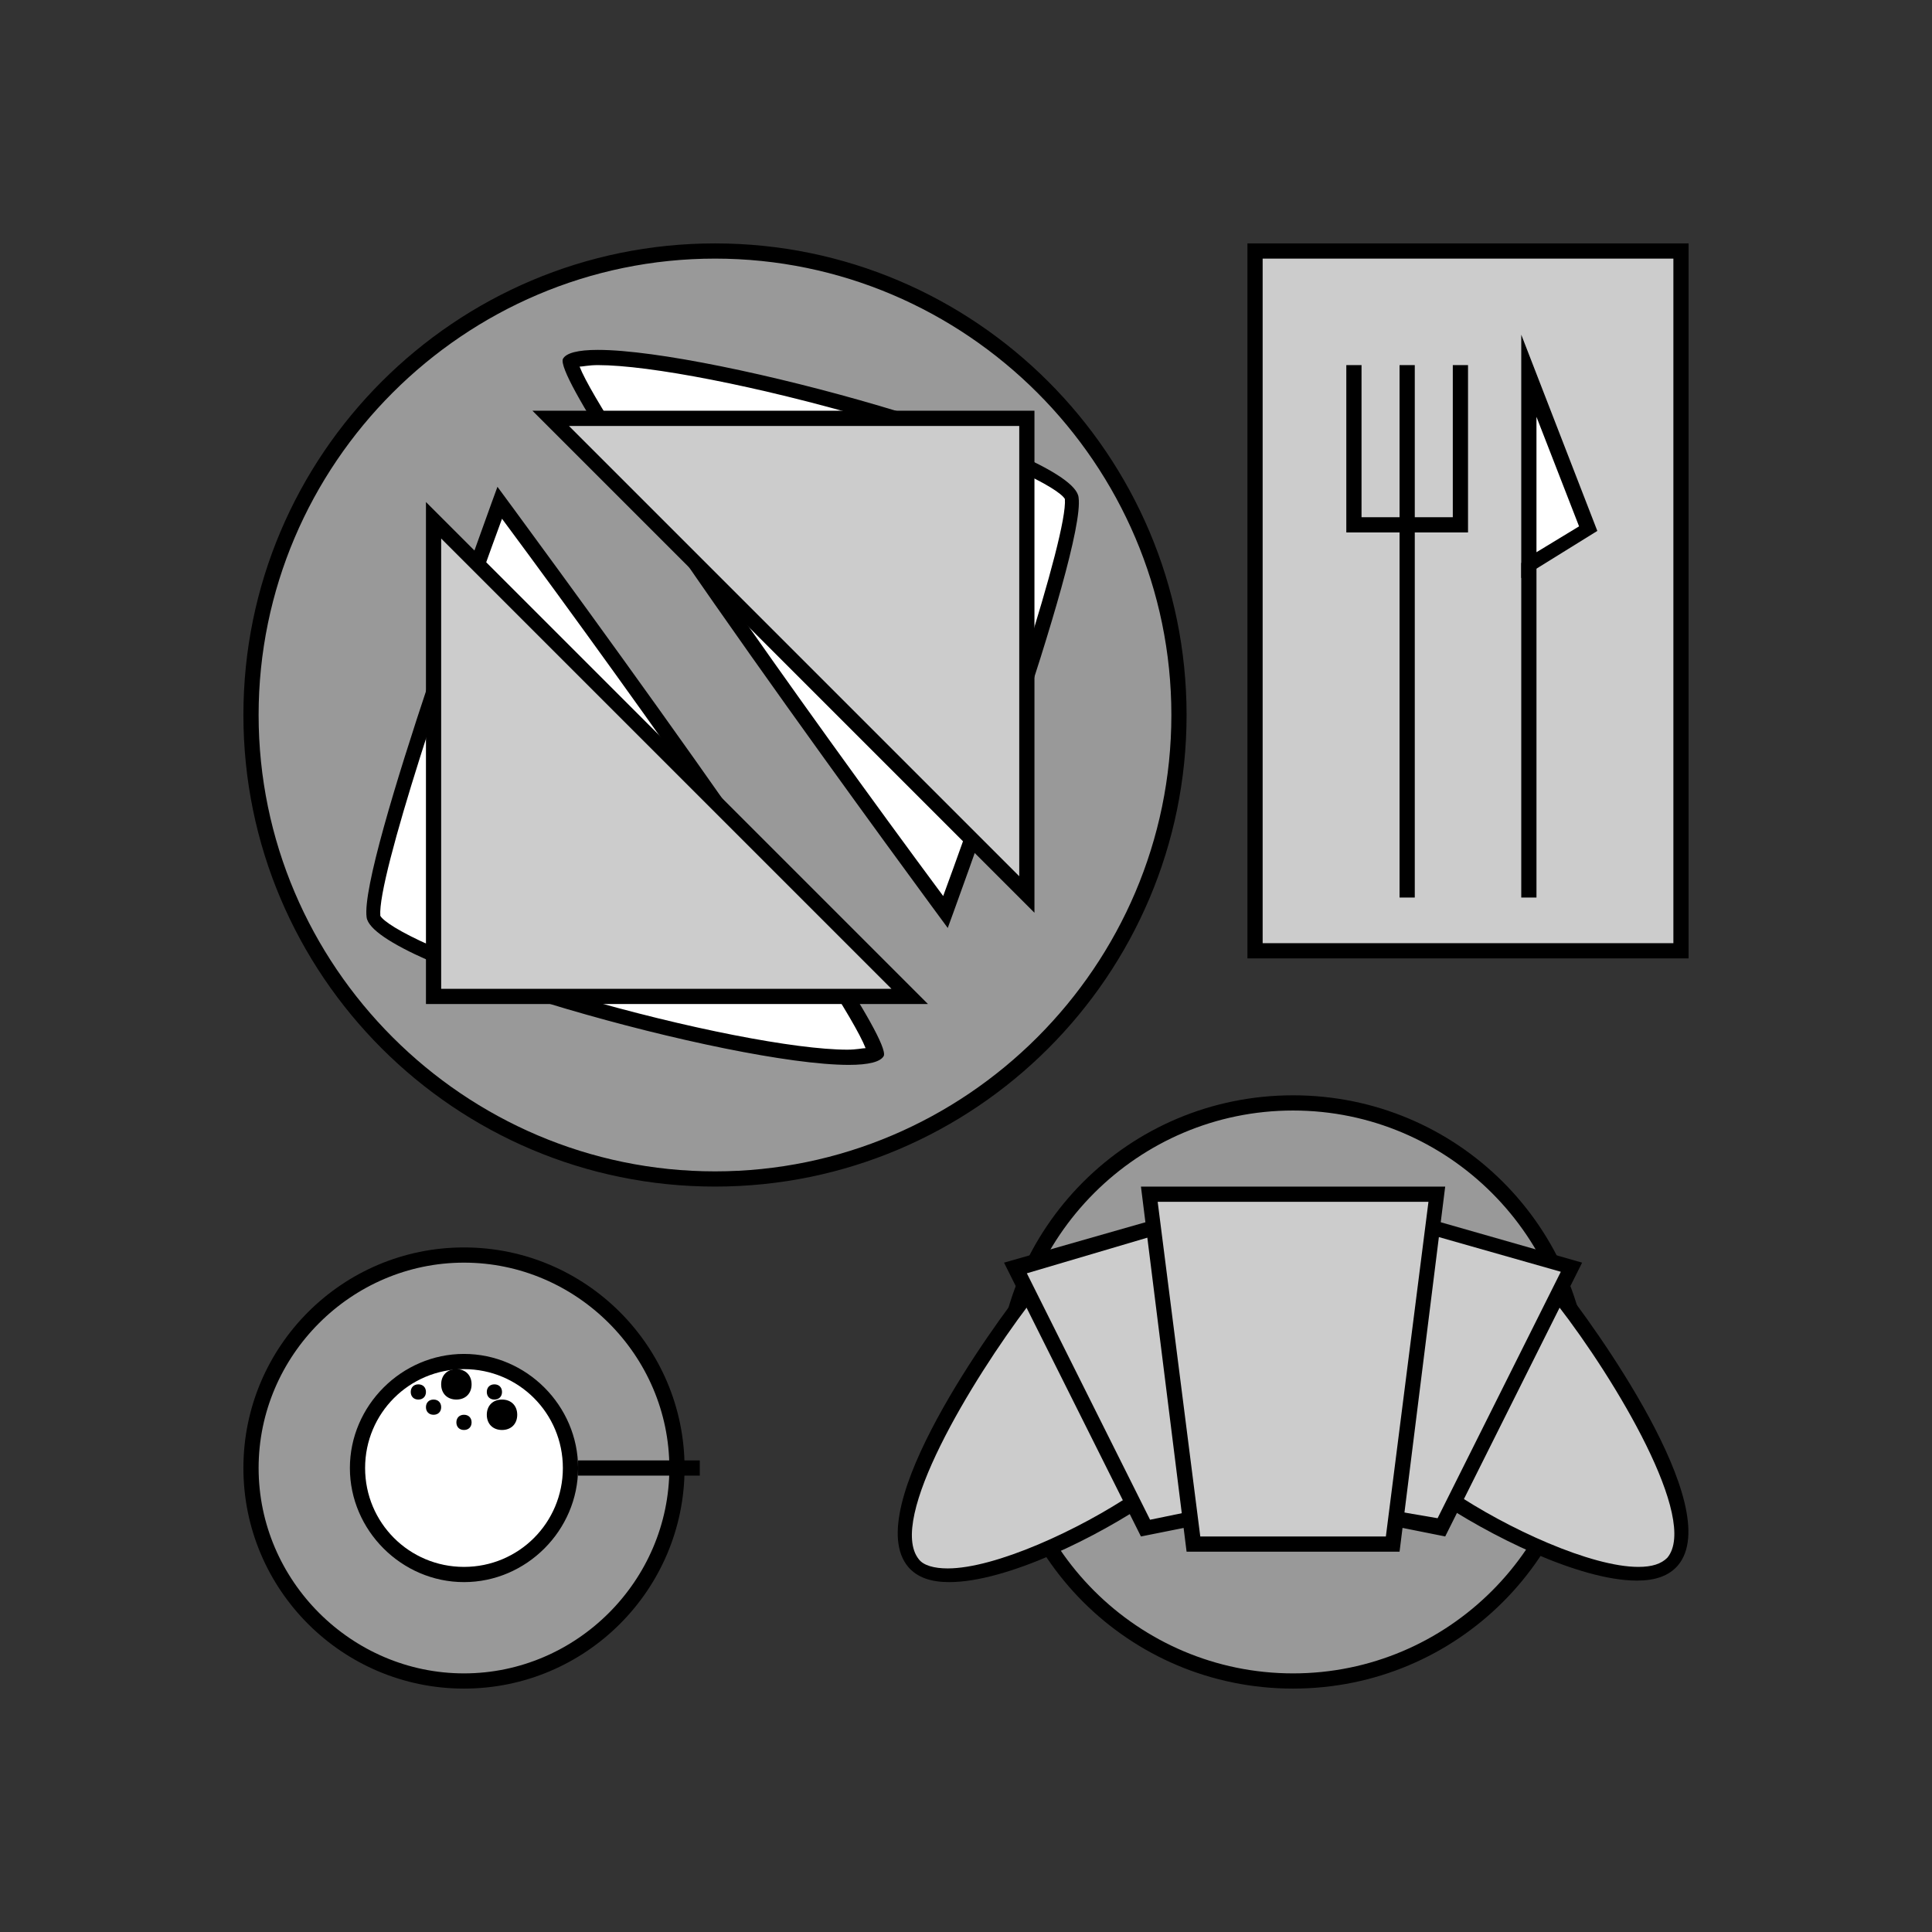 <?xml version="1.0" encoding="utf-8"?>
<!-- Generator: Adobe Illustrator 24.1.2, SVG Export Plug-In . SVG Version: 6.00 Build 0)  -->
<svg version="1.1" id="Capa_1" xmlns="http://www.w3.org/2000/svg" xmlns:xlink="http://www.w3.org/1999/xlink" x="0px" y="0px"
	 viewBox="0 0 127 127" style="enable-background:new 0 0 127 127;" xml:space="preserve">
<rect x="0" y="0" width="127" height="127" fill="#333333" stroke="none"/>
<style type="text/css">
	.st0{display:none;}
	.st1{fill:#CCCCCC;}
	.st2{fill:#999999;}
	.st3{fill:#FFFFFF;}
	.st4{fill:none;stroke:#000000;stroke-miterlimit:10;}
</style>
<g id="Capa_2_1_" class="st0">
</g>
<g id="Capa_1_1_">
	<g>
		<rect x="82.5" y="16.5" class="st1" width="28" height="46"/>
		<g>
			<path d="M110,17v45H83V17H110 M111,16H82v47h29V16L111,16z"/>
		</g>
	</g>
	<g>
		<path class="st2" d="M47,77.5c-16.8,0-30.5-13.7-30.5-30.5S30.2,16.5,47,16.5S77.5,30.2,77.5,47S63.8,77.5,47,77.5z"/>
		<g>
			<path d="M47,17c16.5,0,30,13.5,30,30S63.5,77,47,77S17,63.5,17,47S30.5,17,47,17 M47,16c-17.1,0-31,13.9-31,31s13.9,31,31,31
				s31-13.9,31-31S64.1,16,47,16L47,16z"/>
		</g>
	</g>
	<g>
		<path class="st2" d="M85,110.5c-10.5,0-19-8.5-19-19s8.5-19,19-19s19,8.5,19,19S95.5,110.5,85,110.5z"/>
		<g>
			<path d="M85,73c10.2,0,18.5,8.3,18.5,18.5S95.2,110,85,110s-18.5-8.3-18.5-18.5S74.8,73,85,73 M85,72c-10.8,0-19.5,8.7-19.5,19.5
				S74.2,111,85,111s19.5-8.7,19.5-19.5S95.8,72,85,72L85,72z"/>
		</g>
	</g>
	<g>
		<path class="st2" d="M30.5,110.5c-7.7,0-14-6.3-14-14s6.3-14,14-14s14,6.3,14,14S38.2,110.5,30.5,110.5z"/>
		<g>
			<path d="M30.5,83C37.9,83,44,89.1,44,96.5S37.9,110,30.5,110S17,103.9,17,96.5S23.1,83,30.5,83 M30.5,82c-8,0-14.5,6.5-14.5,14.5
				S22.5,111,30.5,111S45,104.5,45,96.5S38.5,82,30.5,82L30.5,82z"/>
		</g>
	</g>
	<g>
		<path class="st3" d="M30.5,103.5c-3.9,0-7-3.1-7-7s3.1-7,7-7s7,3.1,7,7S34.4,103.5,30.5,103.5z"/>
		<g>
			<path d="M30.5,90c3.6,0,6.5,2.9,6.5,6.5s-2.9,6.5-6.5,6.5s-6.5-2.9-6.5-6.5S26.9,90,30.5,90 M30.5,89c-4.1,0-7.5,3.4-7.5,7.5
				s3.4,7.5,7.5,7.5s7.5-3.4,7.5-7.5S34.6,89,30.5,89L30.5,89z"/>
		</g>
	</g>
	<g>
		<path d="M30,90c-0.6,0-1,0.4-1,1s0.4,1,1,1s1-0.4,1-1S30.6,90,30,90L30,90z"/>
	</g>
	<g>
		<path d="M33,92c-0.6,0-1,0.4-1,1s0.4,1,1,1s1-0.4,1-1S33.6,92,33,92L33,92z"/>
	</g>
	<g>
		<path d="M27.5,91c-0.3,0-0.5,0.2-0.5,0.5s0.2,0.5,0.5,0.5s0.5-0.2,0.5-0.5S27.8,91,27.5,91L27.5,91z"/>
	</g>
	<g>
		<path d="M28.5,92c-0.3,0-0.5,0.2-0.5,0.5s0.2,0.5,0.5,0.5s0.5-0.2,0.5-0.5S28.8,92,28.5,92L28.5,92z"/>
	</g>
	<g>
		<path d="M30.5,93c-0.3,0-0.5,0.2-0.5,0.5s0.2,0.5,0.5,0.5s0.5-0.2,0.5-0.5S30.8,93,30.5,93L30.5,93z"/>
	</g>
	<g>
		<path d="M32.5,91c-0.3,0-0.5,0.2-0.5,0.5s0.2,0.5,0.5,0.5s0.5-0.2,0.5-0.5S32.8,91,32.5,91L32.5,91z"/>
	</g>
	<g>
		<path class="st3" d="M55.7,69.5c-8.1,0-30.8-6.7-31.2-9.2c-0.4-2.8,5.6-19.8,8.3-27.2c9.8,13.3,24.7,34.2,24.7,36.2c0,0,0,0,0,0
			C57.5,69.2,57.1,69.5,55.7,69.5z"/>
		<g>
			<path d="M33,34.1c9.2,12.4,22.5,31.2,23.9,34.8c-0.2,0-0.6,0.1-1.2,0.1c-3.4,0-10.6-1.4-17.8-3.5C29.2,63,25.4,60.9,25,60.2
				C24.8,57.7,29.5,43.6,33,34.1 M32.7,32c0,0-9.1,24.7-8.6,28.3c0.4,3.1,24,9.7,31.7,9.7c1.3,0,2.1-0.2,2.3-0.6
				C58.8,67.3,32.7,32,32.7,32L32.7,32z"/>
		</g>
	</g>
	<g>
		<polygon class="st1" points="28.5,65.5 28.5,34.2 59.8,65.5 		"/>
		<g>
			<path d="M29,35.4L58.6,65H29V35.4 M28,33v33h33L28,33L28,33z"/>
		</g>
	</g>
	<g>
		<path class="st3" d="M62.2,60c-9.8-13.3-24.7-34.2-24.7-36.2c0,0,0,0,0,0c0,0,0.4-0.3,1.8-0.3c8.1,0,30.8,6.7,31.2,9.2
			C70.8,35.5,64.9,52.5,62.2,60z"/>
		<g>
			<path d="M39.3,23v1l0,0c3.4,0,10.6,1.4,17.8,3.5c8.7,2.5,12.5,4.6,12.9,5.3c0.2,2.4-4.5,16.6-8,26.1
				c-9.2-12.4-22.5-31.2-23.9-34.8c0.2,0,0.6-0.1,1.2-0.1L39.3,23 M39.3,23c-1.3,0-2.1,0.2-2.3,0.6C36.2,25.7,62.3,61,62.3,61
				s9.1-24.7,8.6-28.3C70.6,29.6,46.9,23,39.3,23L39.3,23z"/>
		</g>
	</g>
	<g>
		<polygon class="st1" points="36.2,27.5 67.5,27.5 67.5,58.8 		"/>
		<g>
			<path d="M67,28v29.6L37.4,28H67 M68,27H35l33,33V27L68,27z"/>
		</g>
	</g>
	<g>
		<g>
			<path class="st1" d="M62.4,103.5c-1.1,0-1.9-0.3-2.3-0.8c-2.5-3,4-13.3,7.6-17.8l7.6,13.3C72.2,100.3,66.2,103.5,62.4,103.5z"/>
			<g>
				<path d="M67.6,85.8l7,12.3c-3.7,2.5-9.2,5-12.3,5c-0.9,0-1.6-0.2-1.9-0.6C58.3,99.9,63.9,90.7,67.6,85.8 M67.8,84l-0.4,0.5
					c-2,2.5-10.9,14.7-7.7,18.5c0.6,0.7,1.5,1,2.7,1c3.8,0,9.8-3,13.3-5.4l0.3-0.2L67.8,84L67.8,84z"/>
			</g>
		</g>
		<g>
			<path class="st1" d="M107.6,103.5c-3.8,0-9.8-3.2-13-5.3l7.6-13.3c3.6,4.6,10.2,14.8,7.6,17.8
				C109.5,103.2,108.7,103.5,107.6,103.5z"/>
			<g>
				<path d="M102.4,85.8c3.8,4.9,9.3,14.1,7.2,16.6c-0.4,0.4-1,0.6-1.9,0.6c-3.1,0-8.6-2.5-12.3-5L102.4,85.8 M102.2,84L94,98.3
					l0.3,0.2c3.5,2.4,9.5,5.4,13.3,5.4c1.2,0,2.1-0.3,2.7-1c3.2-3.8-5.7-16-7.7-18.5L102.2,84L102.2,84z"/>
			</g>
		</g>
		<g>
			<polygon class="st1" points="90.5,99.6 90.5,79.7 103.3,83.3 94.7,100.4 			"/>
			<g>
				<path d="M91,80.3l11.6,3.3l-8.1,16.2L91,99.2V80.3 M90,79v21l5,1l9-18L90,79L90,79z"/>
			</g>
		</g>
		<g>
			<polygon class="st1" points="66.7,83.3 79.5,79.7 79.5,99.6 75.3,100.4 			"/>
			<g>
				<path d="M79,80.3v18.9l-3.4,0.7l-8.1-16.2L79,80.3 M80,79l-14,4l9,18l5-1V79L80,79z"/>
			</g>
		</g>
		<g>
			<polygon class="st1" points="78.4,101.5 75.6,78.5 94.4,78.5 91.6,101.5 			"/>
			<g>
				<path d="M93.9,79l-2.8,22H78.9l-2.8-22H93.9 M95,78H75l3,24h14L95,78L95,78z"/>
			</g>
		</g>
	</g>
	<line class="st4" x1="100.5" y1="59" x2="100.5" y2="37"/>
	<g>
		<polygon class="st3" points="100.5,24.7 104.4,34.7 100.5,37.1 		"/>
		<g>
			<path d="M101,27.4l2.8,7.2l-2.8,1.7V27.4 M100,22v16l5-3.1L100,22L100,22z"/>
		</g>
	</g>
	<line class="st4" x1="92.5" y1="59" x2="92.5" y2="24"/>
	<polyline class="st4" points="96,24 96,34.5 89,34.5 89,24 	"/>
	<line class="st4" x1="38" y1="96.5" x2="46" y2="96.5"/>
</g>
</svg>
